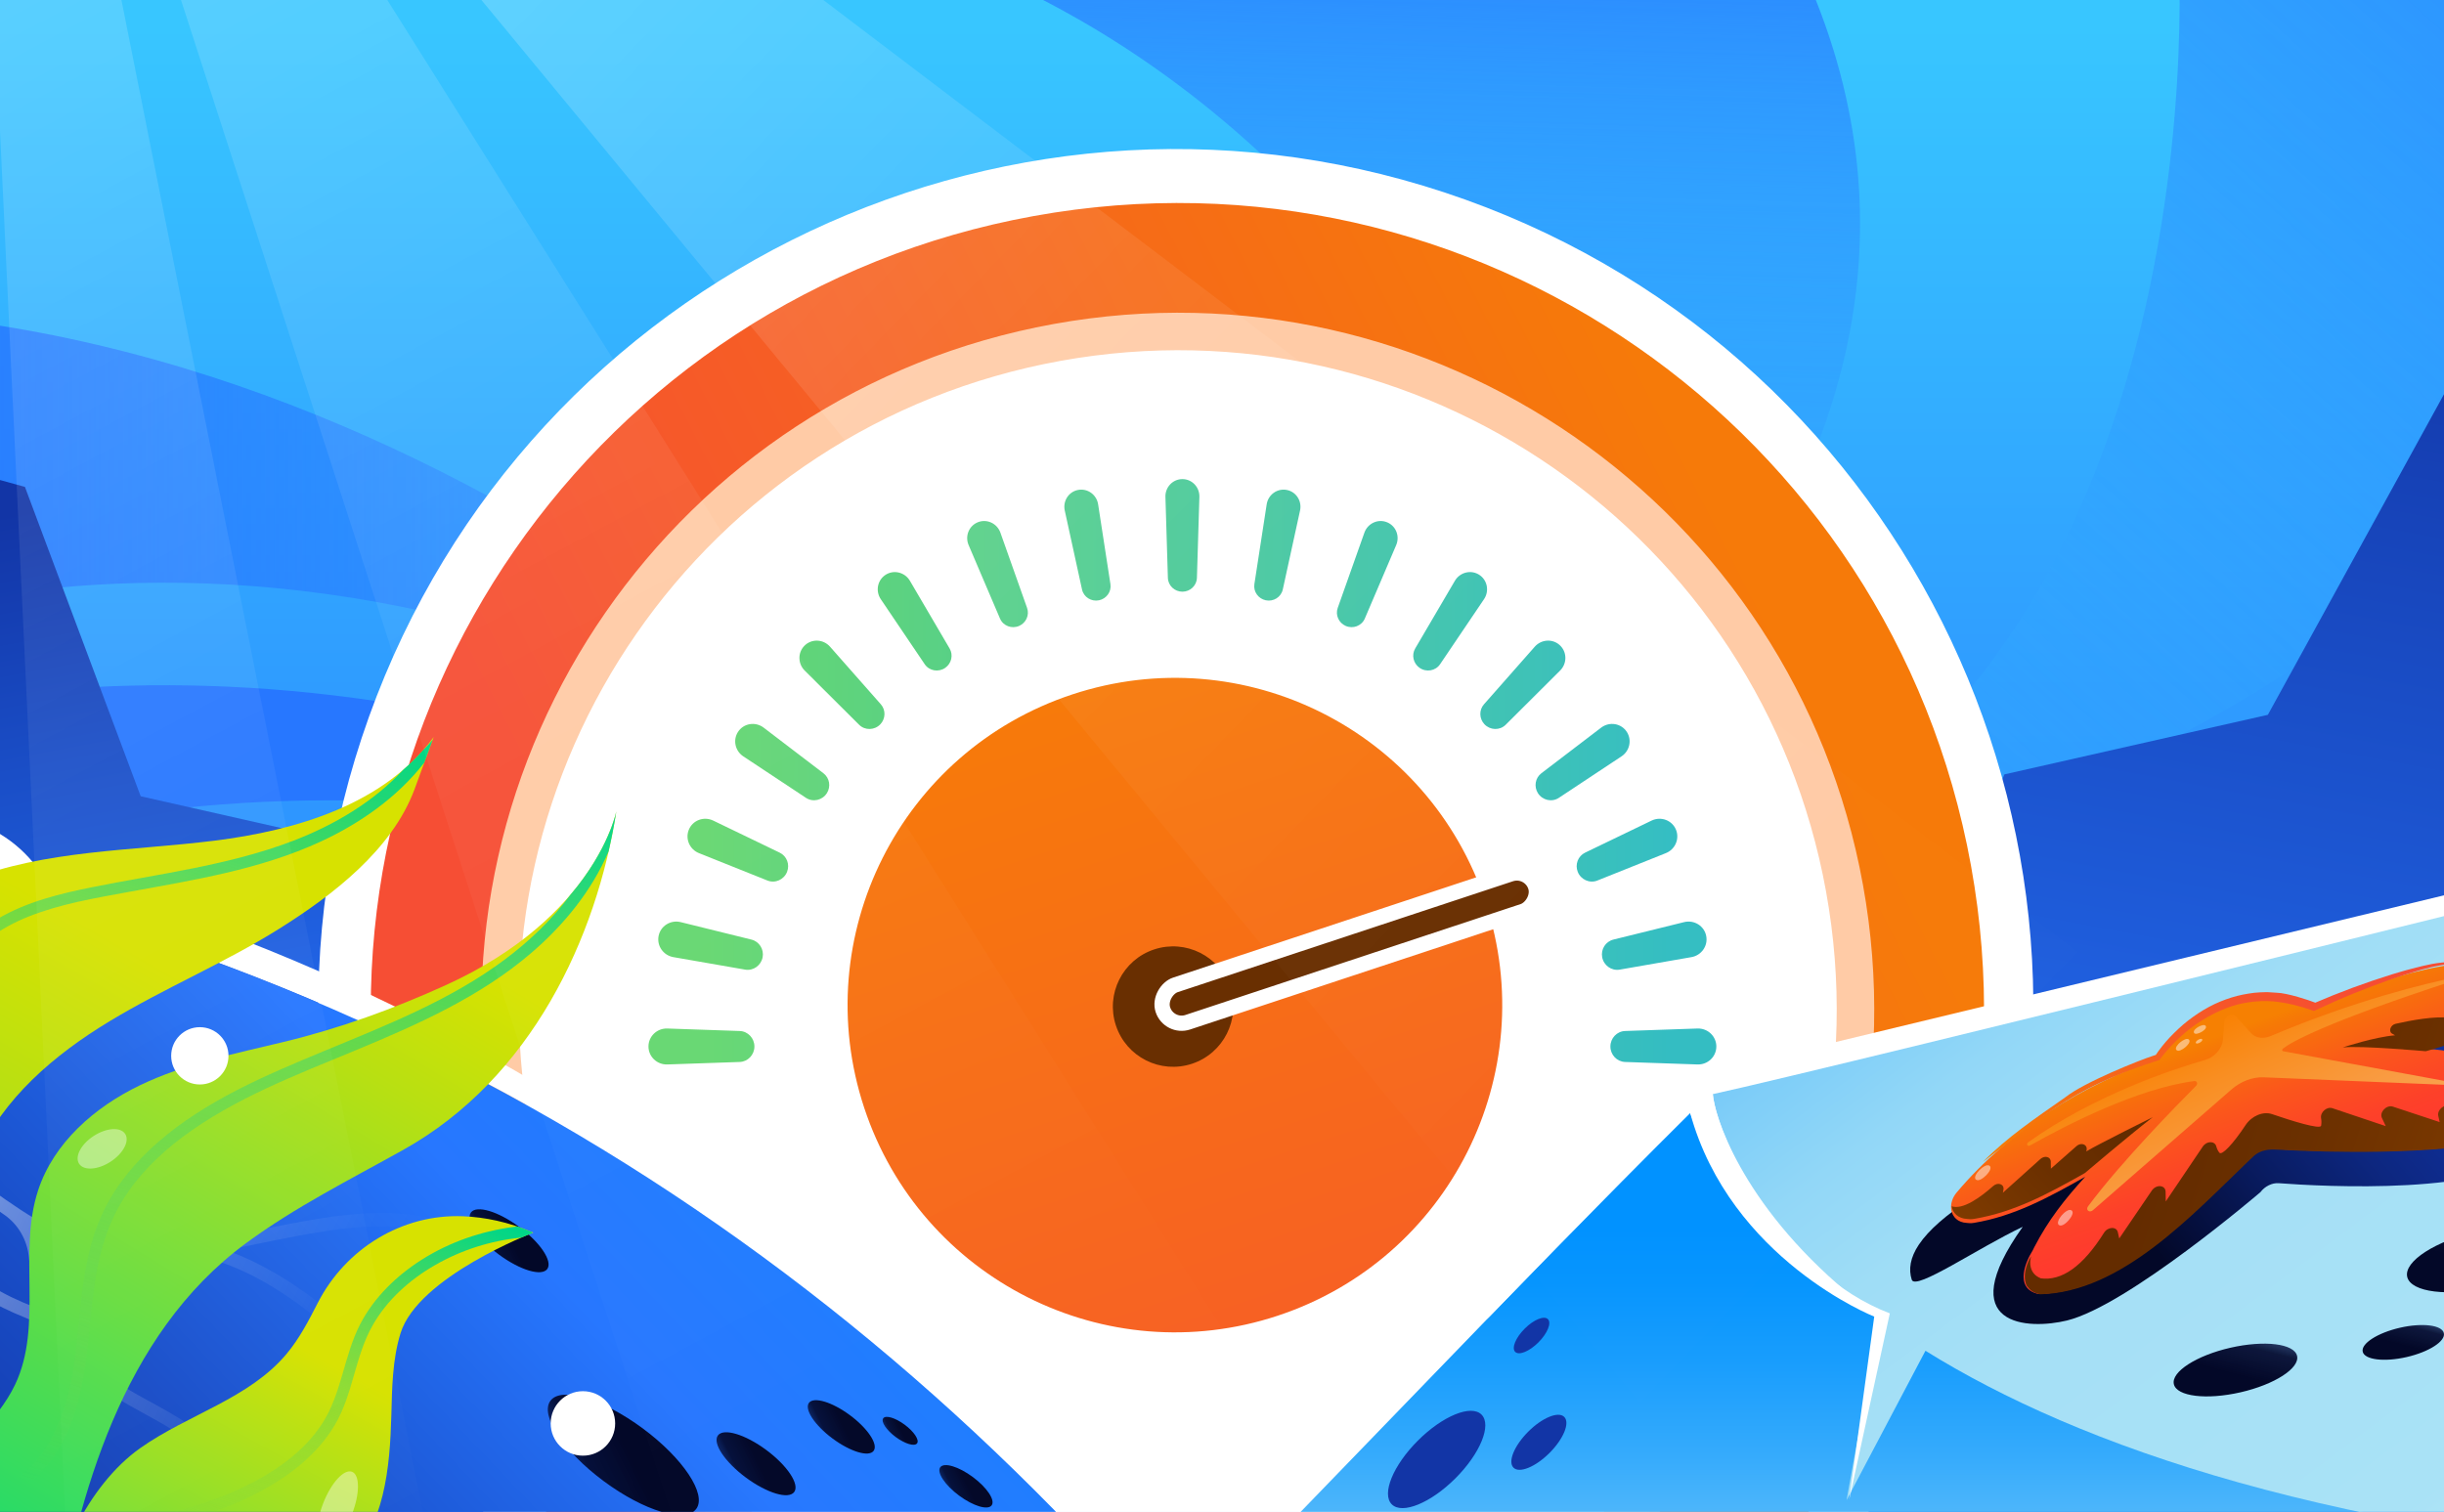 <?xml version="1.0" encoding="utf-8"?>
<svg xmlns="http://www.w3.org/2000/svg" fill="none" height="198" viewBox="0 0 320 198" width="320">
  <rect x="0" y="0" width="320" height="198" fill="#333333" stroke="none"/>
  <linearGradient gradientUnits="userSpaceOnUse" id="a" x1="300.029" x2="173.443" y1="275.464" y2="-247.116">
    <stop offset=".26" stop-color="#1f5fdf"/>
    <stop offset=".75" stop-color="#0fc2ff"/>
    <stop offset=".77" stop-color="#00bfff"/>
  </linearGradient>
  <linearGradient gradientUnits="userSpaceOnUse" id="b" x1="162.081" x2="162.081" y1="288.488" y2="-59.137">
    <stop offset=".24" stop-color="#2777ff"/>
    <stop offset=".36" stop-color="#2981ff"/>
    <stop offset=".57" stop-color="#2f9cff"/>
    <stop offset=".82" stop-color="#38c6ff"/>
  </linearGradient>
  <linearGradient gradientUnits="userSpaceOnUse" id="c" x1="34.588" x2="181.876" y1="189.375" y2="118.408">
    <stop offset=".34" stop-color="#2777ff"/>
    <stop offset=".4" stop-color="#2777ff" stop-opacity=".94"/>
    <stop offset=".53" stop-color="#2777ff" stop-opacity=".78"/>
    <stop offset=".7" stop-color="#2777ff" stop-opacity=".51"/>
    <stop offset=".91" stop-color="#2777ff" stop-opacity=".16"/>
    <stop offset="1" stop-color="#2777ff" stop-opacity="0"/>
  </linearGradient>
  <linearGradient gradientUnits="userSpaceOnUse" id="d" x1="182.28" x2="178.221" y1="-20.536" y2="125.583">
    <stop offset="0" stop-color="#2777ff"/>
    <stop offset=".02" stop-color="#2777ff" stop-opacity=".96"/>
    <stop offset=".11" stop-color="#2777ff" stop-opacity=".74"/>
    <stop offset=".21" stop-color="#2777ff" stop-opacity=".54"/>
    <stop offset=".31" stop-color="#2777ff" stop-opacity=".38"/>
    <stop offset=".42" stop-color="#2777ff" stop-opacity=".24"/>
    <stop offset=".52" stop-color="#2777ff" stop-opacity=".13"/>
    <stop offset=".62" stop-color="#2777ff" stop-opacity=".06"/>
    <stop offset=".73" stop-color="#2777ff" stop-opacity=".01"/>
    <stop offset=".84" stop-color="#2777ff" stop-opacity="0"/>
  </linearGradient>
  <linearGradient gradientUnits="userSpaceOnUse" id="e" x1="378.549" x2="200.441" y1="-50.461" y2="147.177">
    <stop offset="0" stop-color="#2777ff"/>
    <stop offset=".1" stop-color="#287bff" stop-opacity=".94"/>
    <stop offset=".28" stop-color="#2a88ff" stop-opacity=".78"/>
    <stop offset=".54" stop-color="#2f9dff" stop-opacity=".51"/>
    <stop offset=".86" stop-color="#35b9ff" stop-opacity=".16"/>
    <stop offset="1" stop-color="#38c6ff" stop-opacity="0"/>
  </linearGradient>
  <linearGradient gradientUnits="userSpaceOnUse" id="f" x1="-35.768" x2="123.005" y1="74.985" y2="74.985">
    <stop offset="0" stop-color="#2777ff"/>
    <stop offset=".1" stop-color="#2777ff" stop-opacity=".94"/>
    <stop offset=".28" stop-color="#2777ff" stop-opacity=".78"/>
    <stop offset=".54" stop-color="#2777ff" stop-opacity=".51"/>
    <stop offset=".86" stop-color="#2777ff" stop-opacity=".16"/>
    <stop offset="1" stop-color="#2777ff" stop-opacity="0"/>
  </linearGradient>
  <linearGradient id="g">
    <stop offset=".06" stop-color="#1235a6"/>
    <stop offset=".36" stop-color="#194bc3"/>
    <stop offset="1" stop-color="#2777ff"/>
  </linearGradient>
  <linearGradient gradientUnits="userSpaceOnUse" href="#g" id="h" x1="340.249" x2="307.574" y1="25.317" y2="199.864"/>
  <linearGradient gradientUnits="userSpaceOnUse" href="#g" id="i" x1="165.127" x2="151.694" y1="162.529" y2="234.31"/>
  <linearGradient gradientUnits="userSpaceOnUse" id="j" x1="-10.216" x2="11.881" y1="52.305" y2="170.38">
    <stop offset=".14" stop-color="#1235a6"/>
    <stop offset=".42" stop-color="#1a4ec7"/>
    <stop offset=".8" stop-color="#236bef"/>
    <stop offset="1" stop-color="#2777ff"/>
  </linearGradient>
  <linearGradient gradientUnits="userSpaceOnUse" id="k" x1="-23.553" x2="-5.146" y1="105.557" y2="203.919">
    <stop offset=".09" stop-color="#1235a6"/>
    <stop offset=".23" stop-color="#1747bf"/>
    <stop offset=".52" stop-color="#2269ed"/>
    <stop offset=".66" stop-color="#2777ff"/>
  </linearGradient>
  <linearGradient gradientUnits="userSpaceOnUse" id="l" x1="39.367" x2="183.763" y1="45.682" y2="-28.043">
    <stop offset="0" stop-color="#f64e34"/>
    <stop offset=".963" stop-color="#f67a09"/>
  </linearGradient>
  <linearGradient gradientUnits="userSpaceOnUse" id="m" x1="92.265" x2="218.943" y1="101.047" y2="101.261">
    <stop offset="0" stop-color="#66d771"/>
    <stop offset="1" stop-color="#33bdc2"/>
  </linearGradient>
  <linearGradient gradientUnits="userSpaceOnUse" id="n" x1="140.388" x2="185.868" y1="90.948" y2="228.557">
    <stop offset="0" stop-color="#f77a0a"/>
    <stop offset="1" stop-color="#f74f35"/>
  </linearGradient>
  <linearGradient gradientUnits="userSpaceOnUse" id="o" x1="-101.886" x2="170.689" y1="284.592" y2="24.321">
    <stop offset=".33" stop-color="#1235a6"/>
    <stop offset=".42" stop-color="#194dc7"/>
    <stop offset=".55" stop-color="#2777ff"/>
    <stop offset=".76" stop-color="#0f87ff"/>
    <stop offset=".88" stop-color="#0092ff"/>
  </linearGradient>
  <linearGradient gradientUnits="userSpaceOnUse" id="p" x1="50.292" x2="-43.841" y1="183.102" y2="137.75">
    <stop offset=".03" stop-color="#fff" stop-opacity="0"/>
    <stop offset=".12" stop-color="#fff" stop-opacity=".02"/>
    <stop offset=".24" stop-color="#fff" stop-opacity=".09"/>
    <stop offset=".38" stop-color="#fff" stop-opacity=".19"/>
    <stop offset=".53" stop-color="#fff" stop-opacity=".34"/>
    <stop offset=".69" stop-color="#fff" stop-opacity=".53"/>
    <stop offset=".85" stop-color="#fff" stop-opacity=".76"/>
    <stop offset="1" stop-color="#fff"/>
  </linearGradient>
  <linearGradient id="q">
    <stop offset="0" stop-color="#1235a6" stop-opacity="0"/>
    <stop offset=".14" stop-color="#0c2376" stop-opacity=".38"/>
    <stop offset=".34" stop-color="#071449" stop-opacity=".73"/>
    <stop offset=".58" stop-color="#030a2f" stop-opacity=".94"/>
    <stop offset="1" stop-color="#030828"/>
  </linearGradient>
  <linearGradient gradientUnits="userSpaceOnUse" href="#q" id="r" x1="105.159" x2="110.465" y1="189.307" y2="186.707"/>
  <linearGradient gradientUnits="userSpaceOnUse" href="#q" id="s" x1="122.512" x2="126.729" y1="196.586" y2="194.52"/>
  <linearGradient gradientUnits="userSpaceOnUse" href="#q" id="t" x1="115.25" x2="118.026" y1="188.655" y2="187.295"/>
  <linearGradient gradientUnits="userSpaceOnUse" href="#q" id="u" x1="70.35" x2="82.316" y1="196.042" y2="190.18"/>
  <linearGradient gradientUnits="userSpaceOnUse" href="#q" id="v" x1="93.102" x2="99.362" y1="194.574" y2="191.508"/>
  <linearGradient gradientUnits="userSpaceOnUse" href="#q" id="w" x1="60.765" x2="67.025" y1="165.374" y2="162.307"/>
  <linearGradient gradientUnits="userSpaceOnUse" href="#q" id="x" x1="38.619" x2="44.88" y1="196.534" y2="193.467"/>
  <linearGradient gradientUnits="userSpaceOnUse" href="#q" id="y" x1="20.343" x2="25.848" y1="158.136" y2="155.439"/>
  <linearGradient gradientUnits="userSpaceOnUse" id="z" x1="262.506" x2="262.506" y1="223.892" y2="145.082">
    <stop offset="0" stop-color="#a9e2f6"/>
    <stop offset=".06" stop-color="#95d8f7"/>
    <stop offset=".25" stop-color="#60bff9"/>
    <stop offset=".42" stop-color="#36abfc"/>
    <stop offset=".58" stop-color="#189dfd"/>
    <stop offset=".71" stop-color="#0695fe"/>
    <stop offset=".8" stop-color="#0092ff"/>
  </linearGradient>
  <linearGradient gradientUnits="userSpaceOnUse" id="A" x1="347.831" x2="235.227" y1="215.213" y2="64.962">
    <stop offset="0" stop-color="#c8ebf4"/>
    <stop offset=".18" stop-color="#a9e2f6"/>
    <stop offset=".42" stop-color="#a6e0f6"/>
    <stop offset=".53" stop-color="#9fddf6"/>
    <stop offset=".61" stop-color="#92d7f7"/>
    <stop offset=".68" stop-color="#7fcef8"/>
    <stop offset=".75" stop-color="#68c3f9"/>
    <stop offset=".8" stop-color="#4ab5fb"/>
    <stop offset=".86" stop-color="#28a5fc"/>
    <stop offset=".9" stop-color="#0092fe"/>
    <stop offset=".91" stop-color="#0092ff"/>
  </linearGradient>
  <linearGradient gradientUnits="userSpaceOnUse" href="#q" id="B" x1="328.078" x2="325.173" y1="154.254" y2="165.561"/>
  <linearGradient gradientUnits="userSpaceOnUse" href="#q" id="C" x1="294.876" x2="292.568" y1="170.975" y2="179.961"/>
  <linearGradient gradientUnits="userSpaceOnUse" href="#q" id="D" x1="316.108" x2="314.588" y1="170.245" y2="176.161"/>
  <linearGradient id="E">
    <stop offset="0" stop-color="#00da80"/>
    <stop offset=".46" stop-color="#68dd41"/>
    <stop offset=".83" stop-color="#b8e012"/>
    <stop offset="1" stop-color="#d7e200"/>
  </linearGradient>
  <linearGradient gradientUnits="userSpaceOnUse" href="#E" id="F" x1="-59.583" x2="14.221" y1="250.671" y2="122.652"/>
  <linearGradient gradientUnits="userSpaceOnUse" href="#E" id="G" x1="-7.531" x2="52.406" y1="218.525" y2="120.316"/>
  <linearGradient gradientUnits="userSpaceOnUse" id="H" x1="-1.08" x2="41.575" y1="255.469" y2="177.586">
    <stop offset="0" stop-color="#00da80"/>
    <stop offset=".1" stop-color="#0dda77"/>
    <stop offset=".3" stop-color="#31db62"/>
    <stop offset=".57" stop-color="#6cde3f"/>
    <stop offset=".9" stop-color="#bce10f"/>
    <stop offset="1" stop-color="#d7e200"/>
  </linearGradient>
  <linearGradient id="I">
    <stop offset="0" stop-color="#00d688"/>
    <stop offset=".25" stop-color="#21d577" stop-opacity=".74"/>
    <stop offset=".77" stop-color="#64d357" stop-opacity=".21"/>
    <stop offset="1" stop-color="#80d34a" stop-opacity="0"/>
  </linearGradient>
  <linearGradient gradientUnits="userSpaceOnUse" href="#I" id="J" x1="57.744" x2="25.467" y1="99.708" y2="201.14"/>
  <linearGradient gradientUnits="userSpaceOnUse" href="#I" id="K" x1="31.788" x2="2.773" y1="89.678" y2="180.865"/>
  <linearGradient gradientUnits="userSpaceOnUse" href="#I" id="L" x1="51.23" x2="35.426" y1="156.02" y2="205.691"/>
  <linearGradient id="M">
    <stop offset=".1" stop-color="#fff" stop-opacity=".7"/>
    <stop offset=".14" stop-color="#fff" stop-opacity=".59"/>
    <stop offset=".21" stop-color="#fff" stop-opacity=".43"/>
    <stop offset=".29" stop-color="#fff" stop-opacity=".3"/>
    <stop offset=".37" stop-color="#fff" stop-opacity=".19"/>
    <stop offset=".45" stop-color="#fff" stop-opacity=".11"/>
    <stop offset=".55" stop-color="#fff" stop-opacity=".05"/>
    <stop offset=".65" stop-color="#fff" stop-opacity=".01"/>
    <stop offset=".82" stop-color="#fff" stop-opacity="0"/>
  </linearGradient>
  <linearGradient gradientUnits="userSpaceOnUse" href="#M" id="N" x1="-45.168" x2="194.827" y1="-109.503" y2="338.794"/>
  <linearGradient gradientUnits="userSpaceOnUse" href="#M" id="O" x1="9.351" x2="333.351" y1="-71.602" y2="243.08"/>
  <linearGradient gradientUnits="userSpaceOnUse" href="#M" id="P" x1="-93.474" x2="146.525" y1="-83.64" y2="364.652"/>
  <linearGradient gradientUnits="userSpaceOnUse" id="Q" x1="262.194" x2="330.123" y1="181.645" y2="124.023">
    <stop offset=".3" stop-color="#030828"/>
    <stop offset=".37" stop-color="#050f3d"/>
    <stop offset=".5" stop-color="#091c62"/>
    <stop offset=".63" stop-color="#0d2780"/>
    <stop offset=".75" stop-color="#0f2e95"/>
    <stop offset=".88" stop-color="#1133a1"/>
    <stop offset="1" stop-color="#1235a6"/>
  </linearGradient>
  <linearGradient gradientUnits="userSpaceOnUse" id="R" x1="291.341" x2="309.782" y1="125.249" y2="174.033">
    <stop offset=".18" stop-color="#f68002"/>
    <stop offset=".2" stop-color="#f67a05"/>
    <stop offset=".36" stop-color="#fb571b"/>
    <stop offset=".5" stop-color="#fd4129"/>
    <stop offset=".58" stop-color="#ff3a2e"/>
  </linearGradient>
  <linearGradient gradientUnits="userSpaceOnUse" id="S" x1="266.476" x2="316.601" y1="160.311" y2="117.764">
    <stop offset="0" stop-color="#f68002"/>
    <stop offset=".26" stop-color="#f66917"/>
    <stop offset=".59" stop-color="#f6542b"/>
    <stop offset=".8" stop-color="#f64d33"/>
  </linearGradient>
  <linearGradient id="T">
    <stop offset="0" stop-color="#7f3b00"/>
    <stop offset=".47" stop-color="#6b3000"/>
    <stop offset=".8" stop-color="#642c00"/>
  </linearGradient>
  <linearGradient gradientUnits="userSpaceOnUse" href="#T" id="U" x1="342.782" x2="299.468" y1="134.505" y2="120.725"/>
  <linearGradient gradientUnits="userSpaceOnUse" href="#T" id="V" x1="258.19" x2="278.821" y1="161.385" y2="142.898"/>
  <linearGradient gradientUnits="userSpaceOnUse" id="W" x1="289.761" x2="304.419" y1="125.464" y2="157.241">
    <stop offset=".07" stop-color="#f84c33"/>
    <stop offset=".1" stop-color="#f85c23"/>
    <stop offset=".17" stop-color="#f8770b"/>
    <stop offset=".21" stop-color="#f98102"/>
    <stop offset=".41" stop-color="#f98e21"/>
    <stop offset=".65" stop-color="#f99a3f"/>
    <stop offset=".86" stop-color="#f9a252"/>
    <stop offset="1" stop-color="#faa559"/>
  </linearGradient>
  <linearGradient gradientUnits="userSpaceOnUse" href="#T" id="X" x1="327.444" x2="273.329" y1="157.949" y2="140.73"/>
  <clipPath id="Y">
    <path d="m0 0h320v198h-320z"/>
  </clipPath>
  <clipPath id="Z">
    <path d="m0 0h147.184v116.795h-147.184z" transform="matrix(-1 0 0 1 81.484 96.525)"/>
  </clipPath>
  <g clip-path="url(#Y)">
    <path d="m404.74-23.143h-465.49v246.857h465.49z" fill="url(#a)"/>
    <path d="m359.98-6.784h-395.798v222.636h395.798z" fill="url(#b)"/>
    <path d="m22.625 147.095s40.425-17.968 79.681-7.422c36.214 9.731 81.83 24.412 92.766 19.724 0 0-6.836 8.399-40.621 7.226-37.086-1.287-84.563-12.109-96.672 18.357-12.109 30.466-35.154-37.887-35.154-37.887z" fill="url(#c)"/>
    <path d="m119.231-7.059s43.224 10.676 71.868 59.891c12.154 20.884 1.041 61.973 1.041 61.973s76.62-51.948 42.769-121.213l-115.68-.651z" fill="url(#d)"/>
    <path d="m-34.98 99.312v23.329s.004.006.008.004c23.721-12.002 84.682-34.055 165.679 1.575 10.037 4.416 20.074 7.615 30.037 9.773.006 0 .008-.008.002-.01-10.864-3.358-21.754-7.974-32.56-14.082-76.717-43.358-137.611-29.953-163.164-20.596 0 0-.004.002-.004.004z" fill="#2777ff"/>
    <path d="m160.974 134.054c90.063 27.689 178.211-31.151 199.639-46.943 0 0 .003-.002.003-.004v-21.359s-.005-.006-.009-.004c-20.499 18.178-106.867 88.255-199.629 68.302-.006 0-.008.008-.002.01z" fill="#2777ff"/>
    <path d="m285.231-6.667s7.421 111.578-79.549 126.682c0 0 110.537-6.161 154.283-100.945l.014-25.853z" fill="url(#e)"/>
    <path d="m-35.269 88.669s67.463-38.636 158.276 20.734c0 0-67.768-74.016-158.775-68.549z" fill="url(#f)"/>
    <path d="m234.395 170.063 28.044-68.647 34.499-7.802 35.229-64.135 51.319-2.254 1.265 181.294" fill="url(#h)"/>
    <path d="m243.109 176.835-21.847-16.143-14.166.936-6.405 12.389-16.222 2.678.786 30.639-13.754-19.037-16.589 5.881-6.825 9.45-11.027-25.861-13.387-3.377.369-13.814-15.436-6.089-26.432 20.291 38.355 41.519 91.149.699z" fill="url(#i)" opacity=".53"/>
    <path d="m57.153 151.609-17.368-42.499-21.365-4.83-15.154-40.514-39.227-10.831v122.482" fill="url(#j)"/>
    <path d="m22.939 186.596-9.703-31.247c-.808-2.604-2.531-4.523-4.616-5.144l-10.198-3.034-10.083-29.095c-.961-2.769-2.771-4.869-4.981-5.77l-19.359-7.904v102.032" fill="url(#k)"/>
    <path d="m187.268 40.196c50.791 18.218 77.198 74.161 58.98 124.952-18.217 50.792-74.16 77.198-124.952 58.981-50.791-18.218-77.198-74.161-58.98-124.952 18.218-50.791 74.16-77.198 124.952-58.98z" fill="#fff"/>
    <path d="m191.852 26.139c58.351 20.929 88.688 85.199 67.759 143.55-20.929 58.352-85.199 88.688-143.55 67.759-58.352-20.929-88.688-85.198-67.759-143.55 20.929-58.351 85.198-88.688 143.55-67.759z" fill="#fff"/>
    <path clip-rule="evenodd" d="m170.251 221.006c49.045-8.885 81.601-55.847 72.716-104.892-8.885-49.045-55.847-81.602-104.892-72.716-49.045 8.885-81.602 55.847-72.716 104.892 8.885 49.045 55.847 81.602 104.892 72.716zm2.736 15.103c57.386-10.396 95.479-65.345 85.083-122.731-10.396-57.386-65.345-95.48-122.731-85.083-57.386 10.396-95.48 65.345-85.083 122.731 10.396 57.386 65.345 95.479 122.731 85.083z" fill="url(#l)" fill-rule="evenodd"/>
    <path clip-rule="evenodd" d="m169.591 217.019c46.877-8.492 77.994-53.378 69.501-100.254-8.492-46.877-53.377-77.994-100.254-69.501-46.877 8.492-77.993 53.377-69.501 100.254s53.378 77.993 100.254 69.501zm.876 4.833c49.546-8.976 82.434-56.417 73.458-105.963-8.976-49.546-56.417-82.434-105.962-73.458-49.546 8.976-82.435 56.417-73.459 105.963 8.976 49.545 56.417 82.434 105.963 73.458z" fill="#ffcba6" fill-rule="evenodd"/>
    <path clip-rule="evenodd" d="m224.725 137.051c0 1.344-1.129 2.399-2.472 2.353l-9.468-.325c-1.084-.037-1.931-.944-1.931-2.028 0-1.085.847-1.992 1.931-2.029l9.468-.325c1.343-.046 2.472 1.009 2.472 2.354zm-1.322-14.454c.241 1.295-.64 2.525-1.937 2.751l-9.394 1.636c-1.076.188-2.093-.551-2.294-1.624-.194-1.038.441-2.056 1.467-2.309l9.257-2.286c1.321-.326 2.653.494 2.901 1.832zm-3.946-13.897c.467 1.202-.141 2.547-1.338 3.026l-8.969 3.59c-1.02.408-2.173-.119-2.574-1.142-.377-.962.035-2.059.965-2.508l8.702-4.198c1.234-.595 2.717-.045 3.214 1.232zm-6.437-12.823c.672 1.071.346 2.477-.708 3.175l-8.206 5.435c-.917.607-2.153.316-2.741-.612-.542-.858-.357-1.992.45-2.608l7.825-5.971c1.089-.83 2.653-.579 3.38.581zm-8.673-11.264c.852.909.805 2.328-.078 3.207l-7.126 7.097c-.772.769-2.033.725-2.781-.068-.687-.727-.725-1.859-.064-2.61l6.651-7.544c.898-1.019 2.47-1.074 3.398-.083zm-10.58-9.275c1.006.719 1.231 2.109.539 3.134l-5.75 8.514c-.6.889-1.824 1.087-2.699.466-.808-.573-1.064-1.667-.563-2.522l5.196-8.863c.678-1.155 2.187-1.508 3.277-.73zm-12.096-6.913c1.131.501 1.622 1.822 1.136 2.96l-4.107 9.619c-.412.966-1.546 1.39-2.507.967-.905-.397-1.372-1.421-1.042-2.352l3.493-9.859c.439-1.239 1.824-1.867 3.027-1.335zm-11.452-1.565c.266-1.218-.481-2.43-1.701-2.688-1.261-.266-2.471.601-2.667 1.875l-1.612 10.456c-.152.985.517 1.907 1.492 2.112 1.008.211 2.009-.413 2.229-1.419zm-15.403-4.115c1.267 0 2.261 1.064 2.223 2.331l-.322 10.599c-.031 1.018-.883 1.814-1.901 1.814-1.019 0-1.871-.796-1.902-1.814l-.321-10.599c-.039-1.267.955-2.331 2.223-2.331zm-13.703 1.427c1.261-.266 2.471.601 2.667 1.875l1.613 10.456c.152.985-.518 1.907-1.493 2.112-1.007.211-2.009-.413-2.229-1.419l-2.259-10.336c-.266-1.218.481-2.43 1.701-2.688zm-13.152 4.253c1.202-.532 2.587.096 3.026 1.335l3.493 9.859c.33.932-.136 1.955-1.041 2.352-.962.422-2.096-.001-2.508-.967l-4.107-9.619c-.486-1.138.006-2.459 1.137-2.96zm-12.096 6.913c1.089-.778 2.599-.425 3.276.73l5.196 8.863c.501.855.245 1.949-.563 2.522-.875.62-2.099.423-2.699-.466l-5.75-8.514c-.692-1.025-.466-2.415.54-3.134zm-10.581 9.275c.929-.991 2.5-.936 3.398.083l6.651 7.544c.661.75.623 1.882-.064 2.61-.748.792-2.008.837-2.781.068l-7.126-7.097c-.883-.879-.93-2.298-.078-3.207zm-8.673 11.264c.728-1.16 2.292-1.411 3.38-.581l7.825 5.971c.807.616.992 1.75.45 2.608-.587.928-1.824 1.219-2.74.612l-8.207-5.435c-1.054-.698-1.38-2.104-.708-3.175zm-6.436 12.823c.496-1.277 1.979-1.827 3.213-1.232l8.702 4.198c.931.449 1.342 1.546.965 2.508-.4 1.023-1.554 1.55-2.573 1.142l-8.97-3.59c-1.197-.479-1.804-1.824-1.337-3.026zm-3.947 13.897c.248-1.338 1.58-2.158 2.901-1.832l9.258 2.286c1.026.253 1.661 1.271 1.467 2.309-.201 1.073-1.218 1.812-2.294 1.624l-9.394-1.636c-1.297-.226-2.178-1.456-1.938-2.751zm1.151 12.1c-1.343-.046-2.472 1.009-2.472 2.354 0 1.344 1.129 2.399 2.472 2.353l9.467-.325c1.084-.037 1.931-.944 1.931-2.028 0-1.085-.847-1.992-1.931-2.029z" fill="url(#m)" fill-rule="evenodd"/>
    <path d="m194.517 118.185c7.426 22.469-4.769 46.703-27.237 54.129-22.469 7.426-46.703-4.769-54.129-27.237-7.426-22.469 4.768-46.703 27.237-54.129 22.469-7.426 46.703 4.769 54.129 27.237z" fill="url(#n)"/>
    <path d="m161.081 129.351c1.367 4.135-.877 8.594-5.012 9.961-4.134 1.366-8.594-.878-9.96-5.012-1.366-4.135.877-8.594 5.012-9.961 4.135-1.366 8.594.878 9.96 5.012z" fill="#692f01"/>
    <rect fill="#692f01" height="51.41" rx="2.577" stroke="#fff" stroke-width="2" transform="matrix(.314 .949 -.949 .314 245.32 -112.002)" width="5.154" x="200.149" y="113.724"/>
    <g fill="#fff">
      <path d="m113.451 180.739c4.119 0 7.458-3.34 7.458-7.459s-3.339-7.458-7.458-7.458-7.459 3.339-7.459 7.458 3.34 7.459 7.459 7.459z"/>
      <path d="m119.722 190.731c4.12 0 7.459-3.339 7.459-7.458s-3.339-7.459-7.459-7.459c-4.119 0-7.458 3.34-7.458 7.459s3.339 7.458 7.458 7.458z"/>
      <path d="m126.523 194.599c2.824 0 5.114-2.29 5.114-5.114 0-2.825-2.29-5.115-5.114-5.115-2.825 0-5.115 2.29-5.115 5.115 0 2.824 2.29 5.114 5.115 5.114z"/>
      <path d="m135.47 187.179c.927 0 1.678-.751 1.678-1.677 0-.927-.751-1.678-1.678-1.678-.926 0-1.677.751-1.677 1.678 0 .926.751 1.677 1.677 1.677z"/>
      <path d="m137.431 191.875c.345 0 .625-.28.625-.625 0-.346-.28-.626-.625-.626-.346 0-.626.28-.626.626 0 .345.28.625.626.625z"/>
      <path d="m-8.744 140.711c9.366 0 16.959-7.592 16.959-16.958 0-9.367-7.593-16.959-16.959-16.959-9.366 0-16.959 7.592-16.959 16.959 0 9.366 7.593 16.958 16.959 16.958z"/>
      <path d="m140.524 200.298c-53.785-56.137-125.491-90.755-211.057-92.878v-2.463c89.288-.4 157.047 35.785 211.057 95.341z"/>
    </g>
    <path d="m140.524 200.329h-211.057v-92.879c85.566 2.124 157.272 36.742 211.057 92.879z" fill="url(#o)"/>
    <path d="m56.194 203.191c-2.762.403-5.525.901-8.292 1.07-2.519.154-5.101.005-7.471-.923-2.408-.944-4.299-2.683-5.873-4.694-1.618-2.067-2.932-4.353-4.442-6.499-1.598-2.268-3.452-4.238-5.753-5.805-2.447-1.667-5.143-2.916-7.671-4.447-2.442-1.48-4.609-3.286-6.392-5.522-2.124-2.663-3.616-5.792-4.35-9.093-.492-2.218 1.618-4.083 3.781-3.388.015.005.031.01.046.016 5.091 1.626 10.549 1.295 15.764.51 5.05.936 9.857 3.657 13.93 6.663 1.888 1.393 3.681 2.932 5.25 4.681 1.613 1.798 2.996 3.807 4.504 5.694 3.129 3.917 6.64 7.672 11.191 9.931.236.118.474.226.713.334.672 2.254 1.095 4.619 1.895 6.835l1.816-.131c-.754-1.9-1.167-3.929-1.685-5.912.516.172 1.036.324 1.562.457l-.136-1.875c-2.049-.587-4.017-1.457-5.848-2.696-4.163-2.811-7.277-6.861-10.311-10.795-1.406-1.824-2.819-3.573-4.524-5.13-1.803-1.646-3.75-3.132-5.799-4.455-2.642-1.708-5.507-3.247-8.518-4.296 4.499-.849 8.962-1.896 13.494-2.555 5.225-.759 10.739-1.023 15.728.995 1.044.424 1.608-1.228.572-1.646-1.167-.472-2.37-.829-3.601-1.088-5.33-1.115-10.873-.41-16.174.541-4.694.844-9.346 1.96-14.063 2.683-.208-.036-.413-.074-.621-.105-.351-.051-.603.085-.749.303-.51.069-1.021.138-1.531.195-2.672.297-5.378.402-8.056.102-2.796-.313-5.476-1.162-7.984-2.431-5.412-2.742-9.905-6.946-15.207-9.872-5.753-3.176-12.219-4.127-18.462-5.894-3.016-.854-5.976-1.937-8.654-3.589-1.213-.749-2.36-1.592-3.434-2.521l-2.38.172c.418.408.849.805 1.293 1.19 4.701 4.058 10.46 5.93 16.397 7.374 3.245.79 6.515 1.516 9.662 2.647 0 0 .005 0 .008.003.467.169.826.548.985 1.018.81 2.398 1.677 4.776 2.606 7.13 1.582 4.001 3.437 7.805 6.943 10.467 1.672 1.27 3.555 2.245 5.468 3.101.921.411 1.857.775 2.785 1.165.857.359 1.831.792 2.367 1.592.067.098.144.185.228.259.754 1.242 1.616 2.422 2.583 3.514 1.988 2.242 4.376 3.994 6.966 5.479 2.624 1.503 5.386 2.811 7.787 4.671 4.37 3.385 6.304 8.794 10.049 12.739 1.844 1.944 4.124 3.409 6.725 4.099 2.614.692 5.322.677 7.995.428 2.334-.218 4.671-.631 7.01-.972l-.123-1.724zm-53.236-32.645c-3.87-1.672-7.369-3.888-9.534-7.613-1.082-1.859-1.883-3.87-2.665-5.868l-.021-.056c-.757-1.939 1.452-3.717 3.186-2.563.08.054.162.108.241.162 2.129 1.434 4.206 2.988 6.34 4.442 1.895 1.293 3.07 3.365 3.28 5.648.218 2.373.803 4.699 1.713 6.9-.834-.378-1.711-.696-2.542-1.055z" fill="url(#p)"/>
    <path d="m114.386 190.009c.627-.846-.761-2.938-3.101-4.672-2.339-1.735-4.744-2.456-5.371-1.611-.626.846.762 2.937 3.101 4.672s4.744 2.456 5.371 1.611z" fill="url(#r)"/>
    <path d="m129.839 197.145c.498-.671-.605-2.332-2.463-3.71s-3.768-1.951-4.266-1.28c-.497.672.605 2.333 2.463 3.711s3.768 1.951 4.266 1.279z" fill="url(#s)"/>
    <path d="m120.073 189.027c.328-.443-.398-1.537-1.621-2.444s-2.481-1.284-2.809-.841.397 1.537 1.621 2.444c1.223.907 2.48 1.283 2.809.841z" fill="url(#t)"/>
    <path d="m91.161 197.61c1.413-1.906-1.715-6.621-6.988-10.531s-10.693-5.535-12.106-3.629c-1.413 1.906 1.715 6.621 6.988 10.531s10.693 5.535 12.106 3.629z" fill="url(#u)"/>
    <path d="m103.986 195.4c.74-.996-.898-3.463-3.657-5.509-2.759-2.046-5.595-2.897-6.334-1.9-.739.996.898 3.463 3.658 5.509 2.759 2.046 5.595 2.897 6.334 1.9z" fill="url(#v)"/>
    <path d="m71.653 166.198c.739-.996-.898-3.463-3.658-5.509-2.759-2.047-5.595-2.897-6.334-1.901-.739.997.898 3.464 3.658 5.51s5.595 2.897 6.334 1.9z" fill="url(#w)"/>
    <path d="m49.504 197.357c.739-.997-.898-3.464-3.658-5.51-2.759-2.046-5.595-2.897-6.334-1.9-.739.997.898 3.463 3.658 5.51 2.759 2.046 5.595 2.897 6.334 1.9z" fill="url(#x)"/>
    <path d="m29.912 158.858c.65-.877-.789-3.047-3.214-4.846-2.426-1.798-4.92-2.546-5.57-1.668-.651.877.788 3.046 3.214 4.845s4.92 2.546 5.57 1.669z" fill="url(#y)"/>
    <path d="m361.18 204.682h-197.348l59.232-61.244s9.976 53.182 138.116 61.244z" fill="url(#z)"/>
    <path d="m190.568 193.599c3.245-3.245 4.772-6.978 3.412-8.339-1.361-1.36-5.094.167-8.339 3.412s-4.772 6.978-3.412 8.339c1.361 1.36 5.094-.167 8.339-3.412z" fill="#1235a6"/>
    <path d="m202.883 190.28c1.835-1.835 2.699-3.946 1.929-4.716-.769-.769-2.88.095-4.716 1.93-1.835 1.835-2.699 3.947-1.929 4.716.769.769 2.88-.095 4.716-1.93z" fill="#1235a6"/>
    <path d="m201.429 175.802c1.183-1.183 1.74-2.545 1.243-3.042-.497-.496-1.858.06-3.041 1.244-1.184 1.183-1.74 2.545-1.244 3.041.497.497 1.859-.06 3.042-1.243z" fill="#1235a6"/>
    <path d="m360.839 204.738c-55.433-3.489-88.76-15.421-108.734-27.838l-10.323 19.564 4.252-23.632c-20.642-14.946-23.352-29.34-23.352-29.34l137.999-33.891.161 95.135z" fill="url(#A)"/>
    <path d="m326.179 168.562c5.607-1.288 9.775-3.974 9.31-6.001s-5.388-2.627-10.995-1.34c-5.607 1.288-9.775 3.974-9.31 6.001.466 2.027 5.388 2.627 10.995 1.34z" fill="url(#B)"/>
    <path d="m293.365 182.34c4.455-1.023 7.766-3.158 7.397-4.769-.37-1.611-4.281-2.087-8.737-1.065-4.455 1.023-7.766 3.158-7.396 4.769.369 1.611 4.281 2.087 8.736 1.065z" fill="url(#C)"/>
    <path d="m315.109 177.725c2.933-.674 5.114-2.079 4.87-3.14-.243-1.06-2.819-1.374-5.752-.701-2.933.674-5.114 2.079-4.87 3.14.243 1.06 2.819 1.374 5.752.701z" fill="url(#D)"/>
    <path d="m361.236 107.308-139.813 33.725s-26.676 31.68-26.802 31.808c0 0 15.47-15.959 26.681-27.069 4.839 13.122 20.628 23.543 20.628 23.543-14.124-11.818-17.52-23.532-17.666-26.024 15.551-3.379 136.371-33.401 136.369-33.315l.605-2.668z" fill="#fff"/>
    <path d="m223.49 142.621.773.668c.671 6.295 9.334 23.448 23.176 28.714l-5.316 24.403 3.276-23.98s-18.814-7.459-24.1-26.659l2.189-3.149z" fill="#fff"/>
    <g clip-path="url(#Z)">
      <path d="m-10.83 213.321c4.968-5.311 6.526-13.009 6.45-20.28-.079-7.272-1.567-14.467-1.755-21.736-.085-3.27.094-6.543.536-9.784.464-3.406 1.225-6.792 2.595-9.944 3.361-7.726 10.136-13.467 17.346-17.828 7.211-4.362 15.049-7.623 22.187-12.1s14.737-10.332 17.722-18.213l2.534-6.911c-6.456 8.796-17.94 12.236-28.767 13.579-10.827 1.343-22.047 1.203-32.21 5.171-5.295 2.067-10.414 5.513-12.688 10.727-4.516 10.356 3.78 22.629.418 33.416-1.14 3.652-3.525 6.765-5.277 10.169-1.891 3.67-3.046 7.717-3.383 11.833-.345 4.243.176 8.529-.306 12.757-.855 7.541-5.04 14.646-11.224 19.05l25.824.091z" fill="url(#F)"/>
      <path d="m58.386 129.009c-6.853 3.119-13.942 5.683-21.262 7.45-6.377 1.54-12.891 2.831-18.804 5.674-5.913 2.843-11.281 7.517-13.327 13.748-2.685 8.181.682 17.683-3.019 25.457-2.337 4.914-7.214 8.393-9.011 13.531-2.094 5.989.512 12.502 3.079 18.307h11.209c3.076-17.074 8.578-38.312 24.993-50.387 6.413-4.716 13.57-8.302 20.523-12.182 16.831-9.387 25.36-27.854 27.93-44.352 0 0-2.667 13.815-22.308 22.754z" fill="url(#G)"/>
      <path d="m20.325 213.175c4.104-1.739 8.608-2.227 12.979-3.106s8.844-2.261 12.051-5.359c4.989-4.819 5.701-12.454 5.886-19.386.094-3.601.139-7.259 1.197-10.703 2.285-7.422 17.383-13.193 17.383-13.193-3.28-1.422-6.383-2.028-9.196-2.143-7.984-.322-15.376 4.234-19.019 11.345-1.2 2.346-2.413 4.689-4.095 6.692-4.904 5.85-12.912 7.917-19.147 12.324-6.935 4.901-11.572 15.07-12.366 23.523h14.324z" fill="url(#H)"/>
      <g fill="#fff">
        <path d="m76.323 190.639c-2.332 0-4.222-1.89-4.222-4.222 0-2.331 1.89-4.222 4.222-4.222s4.222 1.891 4.222 4.222c0 2.332-1.89 4.222-4.222 4.222z"/>
        <path d="m79.502 142.884c-1.095 0-1.982-.887-1.982-1.982s.887-1.982 1.982-1.982c1.095 0 1.982.887 1.982 1.982s-.887 1.982-1.982 1.982z"/>
        <path d="m26.164 142.026c-2.072 0-3.752-1.68-3.752-3.752 0-2.073 1.68-3.753 3.752-3.753 2.072 0 3.752 1.68 3.752 3.753 0 2.072-1.68 3.752-3.752 3.752z"/>
      </g>
      <path d="m3.426 194.55c-.324.246-.843.052-1.031-.269-.227-.385-.055-.785.27-1.031 2.998-2.267 4.798-5.728 5.865-9.26 1.212-4.006 1.509-8.174 1.937-12.314.461-4.468 1.112-8.96 3.083-13.046 1.676-3.47 4.201-6.489 7.093-9.011 6.301-5.495 14.118-8.789 21.756-11.96 8.129-3.373 16.483-6.632 23.599-11.924 3.237-2.406 6.259-5.274 8.687-8.55 5.047-5.932 6.013-10.93 6.013-10.93-.27 1.728-.609 3.48-1.012 5.241-2.194 5.159-5.883 9.672-10.136 13.315-6.695 5.737-14.8 9.335-22.869 12.69-7.82 3.253-15.928 6.296-22.772 11.403-3.04 2.27-5.807 4.998-7.82 8.235-2.319 3.728-3.328 7.972-3.864 12.291-.979 7.923-.937 16.958-6.686 23.223-.643.703-1.358 1.325-2.116 1.897z" fill="url(#J)"/>
      <path d="m-16.45 171.796c-.346.855-.646 1.725-.9 2.61-.267.93-1.722.533-1.455-.4 1.082-3.759 3.04-7.168 4.974-10.542 1.876-3.273 3.786-6.598 4.734-10.281 1.034-4.007.63-8.168.343-12.242-.282-3.998-.506-8.193.915-12.021 1.379-3.716 4.198-6.613 7.577-8.605 3.78-2.228 8.108-3.279 12.369-4.134 8.796-1.764 17.822-2.837 26.251-6.059 5.35-2.043 10.551-5.101 14.47-9.341.888-.767 1.728-1.592 2.513-2.477.652-.636 1.076-1.137 1.319-1.443l-1.109 3.022c-3.516 4.517-8.387 7.942-13.567 10.336-7.959 3.677-16.689 5.044-25.242 6.611-4.38.803-8.853 1.554-13.009 3.209-3.528 1.404-6.908 3.656-8.95 6.926-2.137 3.416-2.364 7.478-2.185 11.397.185 4.113.797 8.25.291 12.363-.476 3.889-2.058 7.447-3.922 10.854-1.849 3.376-3.974 6.638-5.416 10.22z" fill="url(#K)"/>
      <path d="m18.095 200.696c-.946.206-1.349-1.245-.4-1.455 4.907-1.076 9.829-2.379 14.367-4.576 3.889-1.886 7.677-4.498 10.081-8.163 2.613-3.986 2.858-8.932 5.034-13.118 1.816-3.492 4.756-6.328 8.056-8.42 3.646-2.309 7.814-3.74 12.088-4.289.139-.018.279-.033.418-.048.636.215 1.279.461 1.931.739-.006.046-.015.091-.03.134-.245.097-.734.294-1.391.582-3.962.388-7.847 1.615-11.296 3.604-3.304 1.903-6.265 4.543-8.162 7.883-2.328 4.092-2.549 9.011-4.962 13.073-2.243 3.779-5.874 6.604-9.696 8.656-4.434 2.379-9.311 3.837-14.188 4.98-.615.145-1.231.282-1.849.418z" fill="url(#L)"/>
      <path d="m10.355 152.406c-.605-.934.257-2.566 1.923-3.644 1.667-1.079 3.508-1.195 4.113-.261.605.935-.257 2.567-1.923 3.645-1.667 1.079-3.508 1.195-4.113.26z" fill="#fff" opacity=".4"/>
      <path d="m42.323 202.378c-1.036-.407-1.032-2.891.01-5.55s2.727-4.485 3.763-4.079c1.036.406 1.032 2.891-.01 5.55s-2.727 4.485-3.763 4.079z" fill="#fff" opacity=".4"/>
    </g>
    <g opacity=".42">
      <path d="m3.432-62.575 138.601 427.944 109.206-46.245-240.758-383.153" fill="url(#N)"/>
      <path d="m10.512-63.613 242.663 293.908 48.043-83.509-277.271-210.422" fill="url(#O)"/>
      <path d="m-3.764-62.904 15.829 336.433 70.109 59.044-78.744-395.147" fill="url(#P)"/>
    </g>
    <path d="m295.96 156.134c.588-.78 1.534-1.244 2.402-1.179 5.826.438 27.832 1.654 33.81-4.311 6.908-6.894-3.022-13.587-3.022-13.587s6.836-3.034 7.244-5.497-32.023 1.349-45.122 8.463c-13.098 7.116-34.78 15.143-40.035 22.985-1.136 1.696-1.361 3.246-.925 4.587.484 1.485 8.675-4.169 14.532-6.93-9.414 13.212.841 13.483 5.79 12.271 7.963-1.946 25.324-16.803 25.324-16.803z" fill="url(#Q)"/>
    <path d="m328.909 133.605c-3.033 1.125-8.065 2.936-11.122 3.747-.005.004-.011 0-.016.004-.002.002-.004.004-.009.002l-.002.002h-.007c5.186.289 9.026 2.143 12.657 5.027.134.106.2.188.291.287.028.028.06.057.096.091.805 1.273.733 2.536-.237 4.11-.038.064-.084.112-.122.168-.038.059-.088.11-.137.17-1.148 1.356-2.921 2.282-4.512 2.502-9.302 1.288-19.393 1.234-27.917.766-2.07-.112-2.773.695-3.375 1.273-7.686 7.369-16.891 17.468-27.574 17.71-1.694-.351-2.092-1.508-1.929-2.764.136-1.048.666-2.17 1.155-2.945.072-.152.138-.288.194-.398 1.873-3.617 3.98-6.271 6.682-9.248 0 0-.004.004-.013.011-4.923 2.782-9.306 5.143-14.527 6.026-.507.085-.655.029-.957.013-1.195-.061-1.871-.778-2.033-1.67-.133-.742.096-1.602.685-2.303 6.999-8.311 16.697-14.227 26.454-17.535 5.937-7.417 13.175-9.979 20.346-6.461 9.11-4.373 20.54-7.865 28.75-5.316.64.176 1.223.505 1.643.939 1.377 1.405 1.067 3.906-4.472 5.796z" fill="url(#R)"/>
    <g fill="#fff" opacity=".47">
      <path d="m287.258 135.236c.113.303.648.094.917-.047.27-.142.761-.481.649-.784-.113-.304-.65-.105-.924.04s-.757.489-.643.794z"/>
      <path d="m284.966 137.513c.252.275.844-.102 1.129-.334.286-.231.768-.733.523-1.017-.245-.285-.852.097-1.141.328-.289.232-.762.749-.511 1.023z"/>
      <path d="m287.51 136.584c.062.161.349.052.497-.027.146-.077.402-.26.34-.425s-.345-.062-.492.019c-.146.081-.409.27-.345.433z"/>
    </g>
    <path d="m258.723 154.491c.355.273 1.01-.252 1.322-.562s.812-.961.462-1.247c-.351-.286-1.022.247-1.336.558-.314.312-.801.979-.448 1.251z" fill="#fff" opacity=".47"/>
    <path d="m269.604 160.45c.392.23 1.001-.345 1.286-.679.285-.333.723-1.015.337-1.259-.385-.244-1.015.342-1.3.675-.284.334-.711 1.032-.321 1.261z" fill="#fff" opacity=".47"/>
    <path d="m259.593 152.202c3.178-3.258 6.99-5.814 10.818-8.493 2.466-1.978 9.781-4.889 11.497-5.439 1.7-.544.429-.136.429-.136.202-.02-.168.142-.187.194.282-.44.598-.878.935-1.297.335-.416.671-.823 1.046-1.209.751-.777 1.519-1.516 2.381-2.179s1.756-1.258 2.708-1.772c.951-.514 1.935-.912 2.936-1.228s2-.499 2.997-.624c.251-.032.507-.044.739-.058.233-.013.528-.015.734-.024.411-.018 1.087.068 1.439.073 1.416.024 4.348 1.006 5.037 1.286.684.278.17.069.17.069-.016.06-.262.027-.369.05 1.698-.734 3.409-1.417 5.129-2.055s3.442-1.221 5.18-1.763c.433-.135.856-.261 1.303-.383.446-.125.831-.242 1.315-.361.362-.088.898-.237 1.285-.326.389-.091.949-.217 1.288-.279 1.797-.329 3.403-.325 5.118-.324-1.723.199-3.349.329-5.117.726-.332.075-.887.22-1.27.323-.382.103-.911.269-1.268.371-.477.136-.856.265-1.297.404-.438.138-.856.277-1.282.426-1.708.599-3.403 1.236-5.092 1.923-1.689.688-3.348 1.424-5.012 2.205-.053.025-.147.072-.209.098-.052-.017-.172-.058-.205-.071-.027-.01-.007-.003-.007-.003-1.617-.571-3.26-.994-5.048-1.177-.449-.046-.885-.041-1.338-.047-.226-.004-.45.02-.678.029-.227.009-.449.022-.679.051-.919.121-1.813.266-2.739.571-1.851.609-3.539 1.504-5.179 2.698-.82.595-1.549 1.262-2.274 1.964-.362.35-.7.723-1.032 1.095-.331.373-.627.748-.931 1.144-.041.053-.096.135-.144.193-.047.014-.146.037-.178.047-.023.008-.008 0-.008 0-4.165 1.319-8.15 2.916-12.011 5.3s-7.311 5.274-10.939 8.011z" fill="url(#S)"/>
    <path d="m328.757 133.92c-3.031 1.124-8.06 2.933-11.116 3.744-.004.004-.011.001-.015.004-.002.002-.004.004-.009.002l-.003.002h-.007s-8.483-.763-10.861-.495c.125-.041 4.181-1.374 6.844-1.589l-.389-.224c-.504-.291-.206-1.129.452-1.281 2-.455 5.162-1.05 7.181-.778l-.456-.34c-.458-.344-.085-1.167.573-1.258 1.706-.237 4.151-.482 5.396-.182-.252-.28-.119-.713.179-.975.169-.15.391-.243.623-.223 1.15.096 2.48.177 3.152.107 1.074-.116 2.87-1.24 2.928-2.309 1.377 1.404 1.067 3.904-4.469 5.793z" fill="url(#U)"/>
    <path d="m281.862 146.308c-3.405 2.655-8.867 7.305-8.867 7.305s-.004.004-.012.011c-4.906 2.77-9.273 5.119-14.474 5.999-.505.084-.652.028-.954.013-1.191-.061-1.864-.775-2.025-1.662 1.466.519 3.82-1.208 5.444-2.649.636-.562 1.494-.232 1.34.519l-.072.359 4.911-4.413c.563-.505 1.35-.306 1.361.343l.014.919 3.343-2.942c.434-.381.949-.342 1.201-.062.154.173.209.434.087.743 1.6-.956 8.705-4.485 8.705-4.485z" fill="url(#V)"/>
    <path d="m320.422 142.086c.274.011.412-.386.152-.435-6.11-1.128-19.377-3.575-21.639-3.983-.157-.028-.171-.228-.023-.342 1.016-.795 5.316-3.361 22.86-9.054.222-.071.208-.376-.014-.332-4.186.85-13.36 3.05-24.439 7.739-.977.415-1.99.271-2.568-.367l-2.031-2.236c-.445-.491-1.429-.014-1.484.718l-.176 2.327c-.09 1.185-1.076 2.324-2.313 2.682-4.371 1.262-14.593 4.651-23.184 10.79-.304.218-.098.606.225.426 4.813-2.715 14.075-7.467 21.509-8.441.367-.048.51.357.226.639-2.38 2.389-9.868 10.025-14.129 15.768-.354.475.183.902.636.508l18.127-15.801c1.236-1.077 2.788-1.667 4.239-1.606l24.027.996z" fill="url(#W)"/>
    <path d="m330.653 146.954c-.044.062-.083.112-.121.168-.038.059-.088.11-.135.168-1.148 1.356-2.917 2.278-4.508 2.5-9.29 1.284-19.365 1.229-27.876.763-2.067-.112-2.77.694-3.371 1.27-7.675 7.357-16.867 17.439-27.536 17.68-.782-.161-1.289-.496-1.587-.935-.114-.09-.213-.255-.289-.52-.473-1.607.633-3.426.704-3.54-.568 2.363 1.253 2.884 1.253 2.884l-.022.018c2.76.383 5.532-1.528 8.319-5.965.503-.804 1.645-.843 1.814-.059l.18.806 4.266-6.271c.571-.844 1.786-.74 1.803.15l.025 1.27 4.845-7.184c.508-.756 1.567-.765 1.766-.028.084.304.213.591.401.827.329.409 1.765-1.092 3.434-3.608.801-1.211 2.297-1.838 3.46-1.441 2.499.852 6.335 2.066 6.435 1.515.058-.338.048-.669-.007-.987-.135-.762.749-1.547 1.484-1.301l6.983 2.345-.503-1.074c-.355-.755.613-1.75 1.436-1.479l6.126 2.024-.18-.806c-.179-.784.784-1.601 1.534-1.312 3.451 1.337 6.175 1.222 8.224-.238 1.95-1.704.373-2.977.373-2.977.451.282.808.528 1.062.713.606.444 1.01 1.104 1.091 1.894.073.716-.091 1.649-.883 2.73z" fill="url(#X)"/>
  </g>
</svg>